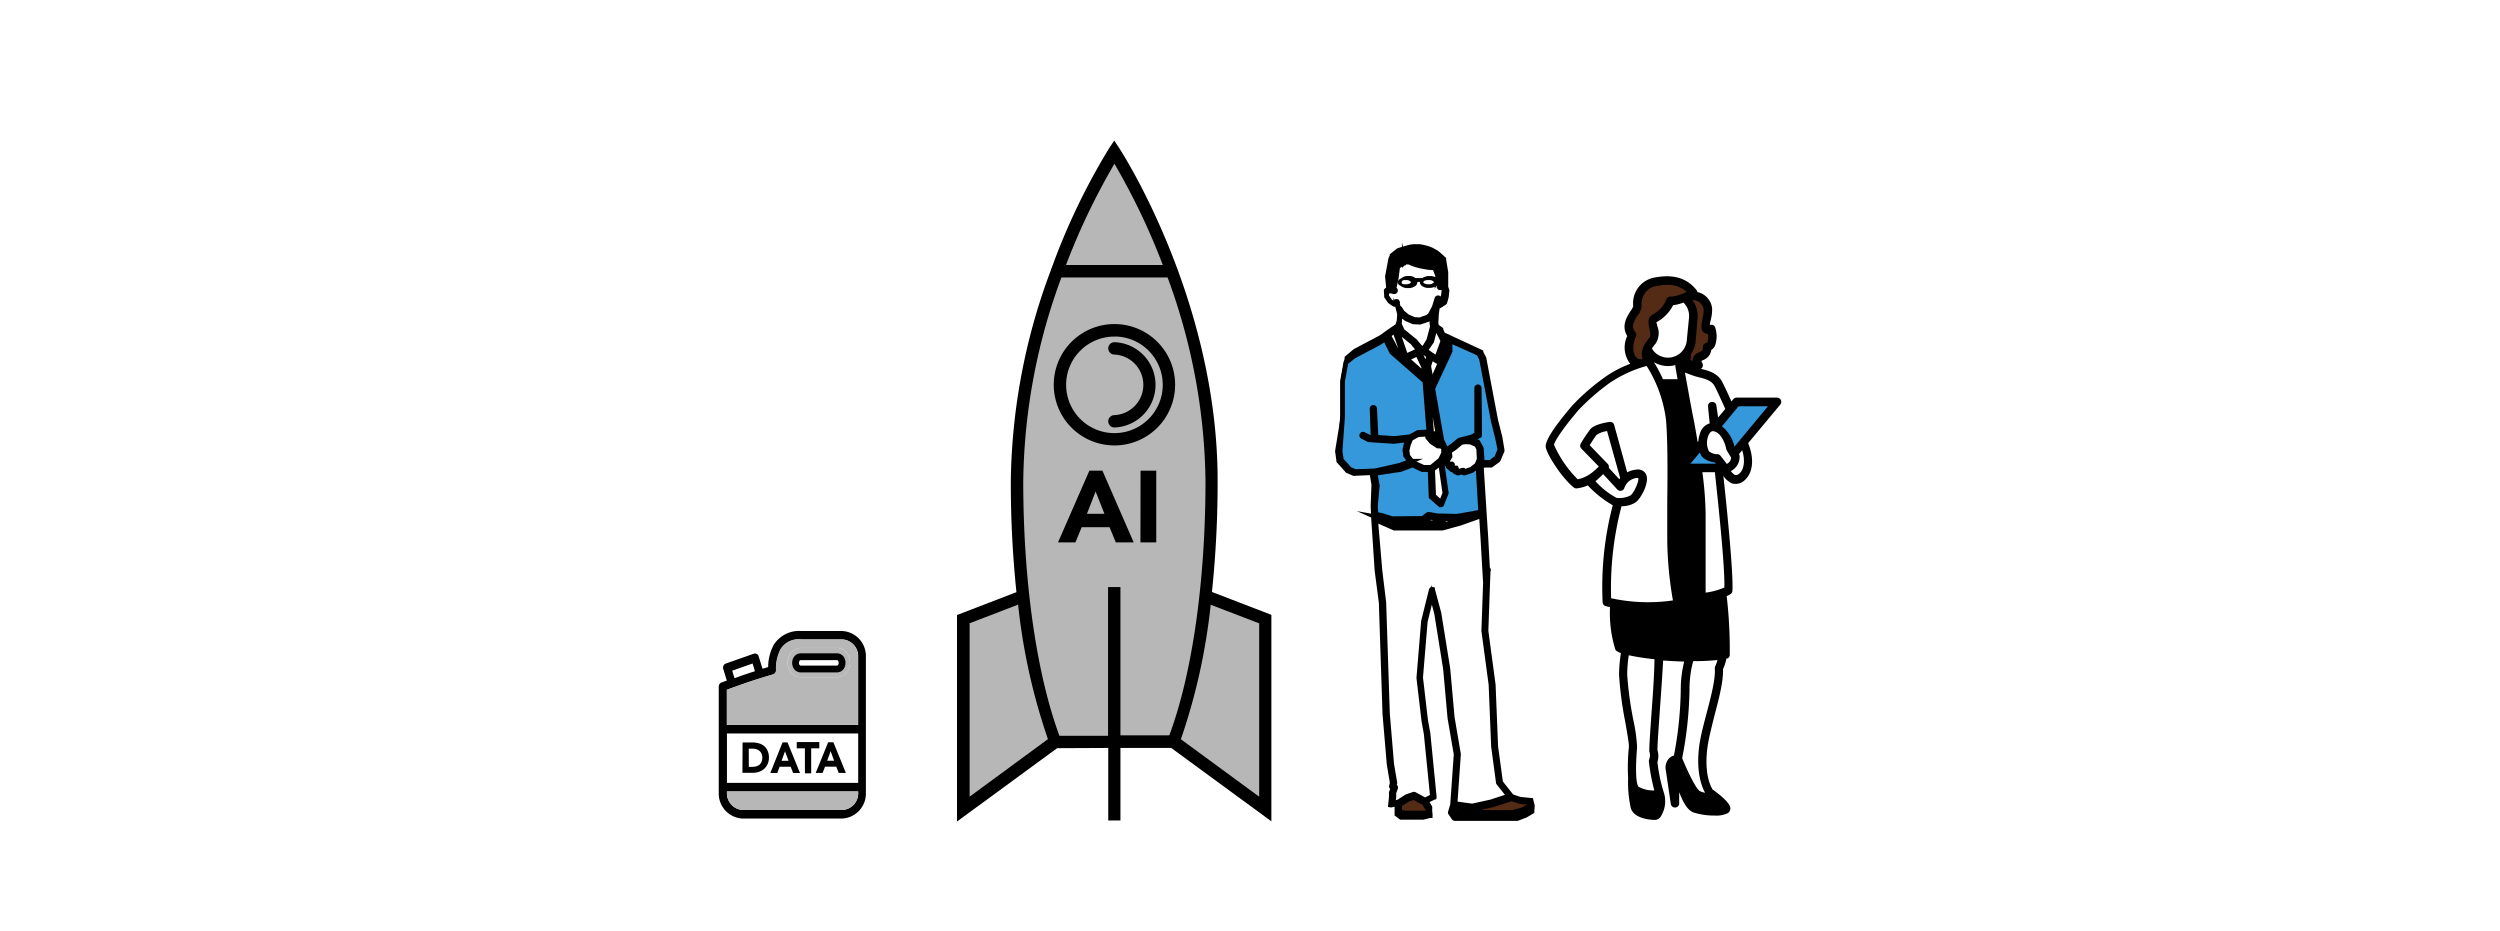 <svg id="Layer_1" data-name="Layer 1" xmlns="http://www.w3.org/2000/svg" viewBox="0 0 400 149"><defs><style>.cls-1{fill:#3498db;}.cls-2{fill:#542b14;}.cls-3,.cls-4,.cls-5,.cls-6,.cls-8,.cls-9{stroke:#000;stroke-miterlimit:10;}.cls-3{stroke-width:0.4px;}.cls-4,.cls-5{stroke-width:0.77px;}.cls-5,.cls-8,.cls-9{fill:none;}.cls-6,.cls-8{stroke-width:0.54px;}.cls-7{fill:#b7b7b7;}.cls-9{stroke-width:1.09px;}</style></defs><title>talent</title><path d="M284.93,64a.68.68,0,0,0-.61-.38h-6.47a.65.65,0,0,0-.51.24l-.31.37c-.65-1.45-1.22-2.65-1.52-3.21-.75-1.38-2.32-1.76-3.36-2h0a.69.69,0,0,0,.25-.31.71.71,0,0,0,0-.57c-.13-.23-.17-.36-.19-.38l.3-.15A2,2,0,0,0,273.8,56a1.82,1.82,0,0,0,.57-.6,4.49,4.49,0,0,0,.06-3,.6.6,0,0,0-.85-.38c0-.25.1-.62.15-.88a6.55,6.55,0,0,0,.21-1.78,3,3,0,0,0-2.36-2.63.53.53,0,0,0-.12-.29c-1-1.3-2.87-2.73-6.5-2.07A4.17,4.17,0,0,0,261.32,49a3.3,3.3,0,0,1-.43.77c-.58.9-1.53,2.35-.53,4a4.23,4.23,0,0,0,.48,4.44,17.79,17.79,0,0,0-4.06,2.14,35.23,35.23,0,0,0-5.23,4.55c-2,2.35-4.4,5.41-4.23,6.63S250,76.59,251.81,78a.67.67,0,0,0,.49.14,5.82,5.82,0,0,0,1.74-.48,17.2,17.2,0,0,0,4,3.18,51.69,51.69,0,0,0-1.62,15.53.66.66,0,0,0,.5.61l.68.17a19.8,19.8,0,0,0,.83,6.7.65.65,0,0,0,.27.34,3.83,3.83,0,0,0,.64.31,24.27,24.27,0,0,0-.29,3.49,57.5,57.5,0,0,0,1,7.57c.28,1.6.59,3.41.57,3.78l0,.22a31.09,31.09,0,0,0-.12,4.94,19.68,19.68,0,0,0,.4,4.69c.45,1.86,3.34,2,3.92,2a1.17,1.17,0,0,0,.94-.61,4.58,4.58,0,0,0,.43-3.84h0a25.64,25.64,0,0,1-1-4.82,3.22,3.22,0,0,0,0-1.91c0-1,.19-3.53.39-6.42.18-2.53.39-5.44.52-7.91,1.12.08,2.26.14,3.37.17a18.62,18.62,0,0,0-.55,4.66,59.37,59.37,0,0,1-1.09,10.37,1.82,1.82,0,0,0-.87.56,2.18,2.18,0,0,0-.42,1.84c.25,1.73.79,5.36.79,5.36a.67.67,0,0,0,.74.56.66.66,0,0,0,.6-.7c0-.56,0-1.19,0-1.75.51,1.28,1.16,2.8,2.28,3.24a11,11,0,0,0,3.39.5,4.16,4.16,0,0,0,2.13-.4.88.88,0,0,0,.38-.78c0-.23-.07-1-2.84-3-1-1.69-1.22-4.45-.71-7.41.22-1.26.61-2.77,1-4.36.72-2.72,1.46-5.54,1.38-7.48a7.37,7.37,0,0,0,.55-1.69l.12,0a.67.67,0,0,0,.41-.5,73.81,73.81,0,0,0-.49-9.48c.22-.11.43-.22.62-.34a.66.66,0,0,0,.3-.53c.16-3-.95-13.76-1.45-18.37a3.5,3.5,0,0,0,1.33,1.18,2.11,2.11,0,0,0,2.18-.6c1.15-1.11,1.4-3.07.67-5.24-.06-.19-.13-.38-.21-.59l5.08-6.1A.69.69,0,0,0,284.93,64Zm-6.57,11.69a.8.8,0,0,1-.78.3,2.13,2.13,0,0,1-.64-.62,2.53,2.53,0,0,0,1.4-2.35.69.69,0,0,0-.1-.37h0l.51-.61C279.32,73.91,278.93,75.16,278.36,75.71ZM275.9,94a10.88,10.88,0,0,1-3,.82V82.16a55.92,55.92,0,0,0-.52-6.61h2C274.8,79.49,276,90.5,275.9,94Zm-1.46,12.57a.71.71,0,0,0-.07.35c.13,1.72-.61,4.52-1.32,7.23-.43,1.62-.83,3.15-1.06,4.47-.56,3.26-.26,6.23.82,8.22a3.16,3.16,0,0,1-.83-.26c-.54-.27-1.88-2.91-2.83-5.28a61,61,0,0,0,1.17-10.9,17.31,17.31,0,0,1,.59-4.62H271a33.87,33.87,0,0,0,3.79-.18A5.12,5.12,0,0,1,274.44,106.61Zm-10.15,6.83c-.21,3-.4,5.63-.4,6.62a.69.69,0,0,0,0,.2,1.91,1.91,0,0,1,0,1.23.75.75,0,0,0-.07.36,31,31,0,0,0,.87,4.66,4.83,4.83,0,0,1-2.52-.59c-.12-.11-.67-.91-.24-6.26l0-.22a26.88,26.88,0,0,0-.58-4.12,57.08,57.08,0,0,1-1-7.34,22.61,22.61,0,0,1,.25-3.1,35.52,35.52,0,0,0,4.12.63C264.68,108,264.47,110.9,264.29,113.44ZM259.44,81a4.16,4.16,0,0,0,2.19-.58c.8-.47,2.23-3,1.81-4.35a1.41,1.41,0,0,0-1.6-.93,3.79,3.79,0,0,0-1.49.43L258.27,68a.66.66,0,0,0-.74-.49c-.56.08-2.46.39-3.11,1.2a24.35,24.35,0,0,0-1.5,2.26.68.68,0,0,0,.1.81l2.79,2.86c-.33.33-.74.72-1.12,1a5.61,5.61,0,0,1-2.26,1.05,18.32,18.32,0,0,1-3.78-5.5c0-.52,1.49-2.75,3.92-5.59a36,36,0,0,1,5-4.35,20.26,20.26,0,0,1,5.89-2.7,21,21,0,0,1,3.1,8.61c.29,3.42.25,8.63.2,13.22,0,2.1,0,4.12,0,5.88a59,59,0,0,0,.91,9.81,28,28,0,0,1-9.89-.35A51.59,51.59,0,0,1,259.44,81Zm-2.92-5.13,2.25,2.45a.66.66,0,0,0,.65.19.64.64,0,0,0,.49-.47,2.32,2.32,0,0,1,2-1.56h.2c.22.43-.72,2.43-1.22,2.78a3.86,3.86,0,0,1-2.24.4A12.76,12.76,0,0,1,255.27,77,15.68,15.68,0,0,0,256.52,75.84Zm2.58.82-1.69-1.84a.68.68,0,0,0-.17-.62l-2.89-3c.3-.48.79-1.26,1.11-1.66a4.14,4.14,0,0,1,1.67-.6l2.1,7.53A1.83,1.83,0,0,0,259.1,76.66Zm17.09-4.88a.9.9,0,0,0,.08.23l.71,1.18a1.17,1.17,0,0,1-.69,1l-1-1.29a.64.64,0,0,0-.5-.26.34.34,0,0,0-.14,0,2.21,2.21,0,0,1-1.21-.46,3,3,0,0,1-.1-2.5c.31-.8.72-.73.85-.71C275.67,69.28,276.19,71.76,276.19,71.78Zm-11-19.52a3.43,3.43,0,0,0-.18-.71l.17-.11a6.26,6.26,0,0,0,2.52-2.64,6.56,6.56,0,0,0,1.65-.42,3,3,0,0,1,.89,2.45l-.36,3.66a3,3,0,0,1-1.46,2.28,3,3,0,0,1-2.77.16,2.79,2.79,0,0,1-1.34-1.2,9,9,0,0,1,.61-.82A3.09,3.09,0,0,0,265.21,52.26Zm-.62,5.63a4.07,4.07,0,0,0,.55.28,4.46,4.46,0,0,0,1.77.37,4.59,4.59,0,0,0,1.17-.16.57.57,0,0,0,0,.26s.15.85.35,2h-2.34A23.13,23.13,0,0,0,264.59,57.89Zm10.33,8.88-.28-1.92a.67.67,0,0,0-.75-.57.66.66,0,0,0-.59.73l.27,2.7a2.27,2.27,0,0,0-1.52,1.53,4.38,4.38,0,0,0-.29,1.32l-.12.13c-.29-1.78-.55-3.19-.68-3.82-.36-1.74-1-5.4-1.35-7.29.47.18,1,.38,1.41.52.22.08.5.15.81.23.9.22,2,.49,2.49,1.35.34.62,1,2.06,1.75,3.72Z"/><path class="cls-1" d="M282.88,65l-5.37,6.47,0,0a5.71,5.71,0,0,0-2-3.26L278.17,65Z"/><path class="cls-1" d="M274.4,74l.15.19h-4.08l1.5-1.8a1.89,1.89,0,0,0,.72,1A4,4,0,0,0,274.4,74Z"/><path class="cls-2" d="M273.27,53.44a2.27,2.27,0,0,1-.08,1.27.3.3,0,0,1-.22.17.68.68,0,0,0-.51.71c0,.46-.11.55-.6.78a1.65,1.65,0,0,0-1,.93,1.24,1.24,0,0,0,0,.47,1.16,1.16,0,0,1-.24-.14.43.43,0,0,1-.12-.11l.06-.87a4.34,4.34,0,0,0,.74-2L271.6,51a4.38,4.38,0,0,0-.81-3,1.81,1.81,0,0,1,1.81,1.56,6.15,6.15,0,0,1-.19,1.36c-.2,1-.35,1.77.12,2.21A1.14,1.14,0,0,0,273.27,53.44Z"/><path class="cls-2" d="M266.7,45.58a4.44,4.44,0,0,1,3.16,1.1,6,6,0,0,1-2.58.79.66.66,0,0,0-.69.49,4.54,4.54,0,0,1-2.13,2.35l-.17.12c-.73.48-.54,1.38-.39,2.1s.25,1.22,0,1.53c-.67.84-1.55,1.93-1.08,3.36l-.28.08a1,1,0,0,1-.67-.27c-.58-.54-.81-1.88-.13-3.37a.66.66,0,0,0-.08-.7c-.72-.9-.32-1.65.37-2.71a2.58,2.58,0,0,0,.63-1.65,2.88,2.88,0,0,1,2.54-3.08A8.24,8.24,0,0,1,266.7,45.58Z"/><path class="cls-3" d="M230,45.15s0,0,0-.06l-.05-.19,0,0s0,0,0,0l-.1-.16h0a0,0,0,0,0,0,0l-.21-.19h0l0,0-.24-.1h0v0l-.33-.08h0l-.32,0h0l-.32,0h0s0,0,0,0l-.3.08h0l-.3.11,0,0,0,0-.1.13-1.33,0-.17-.12h0v0l-.24-.13h0a0,0,0,0,0,0,0l-.32-.08h0l-.33,0h0l-.32,0h0l-.29.08h0l-.27.14s0,0,0,0h0l-.19.17h0l-.14.16s0,0,0,0,0,0,0,0l-.06.21s0,0,0,.06,0,0,0,0l0,.16,0,0h0l.14.22h0s0,0,0,0l.18.14h0l.27.11h0l.3.08h0l.33,0h0l.32,0h0l.32-.08h0l.24-.11h0l.22-.14h0a.19.19,0,0,0,.07-.08l.11-.21h0v0l0-.16s0,0,0,0,0,0,0-.06l0-.14.83,0,0,.1s0,0,0,.06,0,0,0,.05l0,.19s0,0,0,0,0,0,0,0l.13.19h0l0,0,.16.14h0v0l.3.14h0l.3.08h0l.32,0h0l.32,0h0l.32-.08h.05l.24-.13h0l.22-.13s0,0,0-.06,0,0,0,0l.11-.19v0l0,0,.05-.19S230,45.17,230,45.15Zm-.85-.47.2.09.17.15.08.12,0,.11,0,.11-.08.13-.17.11h0l-.21.11-.29.07-.29,0-.29,0-.26-.07-.26-.12-.13-.1-.1-.14,0-.1,0-.1.11-.13h0l.13-.15.24-.09.27-.07.29,0,.29,0Zm-3.67,0,.2.11.18.14.07.1,0,.13,0,.1-.07.15-.16.1-.22.1-.29.07-.29,0-.29,0-.27-.07-.24-.1-.14-.1-.1-.16,0-.09,0-.12.1-.11.16-.14.23-.11.26-.07.29,0,.29,0Z"/><path class="cls-4" d="M230.25,71.26v0l-.35-.78s0,0,0,0,0,0,0-.05l-.43-.3h0l0,0-.87-.29h-.09l-.07,0h0s0,0,0,0l0,0s0,0,0,0,0,0,0,.07a.19.19,0,0,0,0,.07s0,0,0,0l.62.73h0s0,0,0,0l1,.65a.19.19,0,0,0,.1,0l.08,0s0,0,.06,0l0,0v0a.17.17,0,0,0,0-.07S230.26,71.28,230.25,71.26Zm-.61-.44-.46-.3-.15-.17.18.06.36.25Z"/><path class="cls-4" d="M214,72.19v0l.21,1.51,0,.06s0,0,0,0l1.4,1.56,0,0s0,0,0,0l1,.43.07,0h0l2.82-.13.32,1.91L219.69,81v0h0l.08,1.47v.38h0l.56,8.43h0L221,96.4l.59,17.87h0l.68,8h0l.5,3-.12.48h0s0,0,0,.07a.64.64,0,0,0,0,.07s0,0,0,0l.22.26-.25.65s0,0,0,0,0,0,0,0v.74l-.13,1.26s0,0,0,0,0,0,0,0l0,0a.13.13,0,0,0,0,0,.2.2,0,0,0,.08,0l0,0h.06l.89-.22,0,.15h0l0,.69h0l0,.73s0,0,0,0a.09.09,0,0,0,0,.06s0,.05,0,.07h0l.62.48a.16.16,0,0,0,.12,0h3.46l1.05-.27,0,0s.05,0,.06,0a.64.64,0,0,0,0-.07s0,0,0-.05l-.06-.59,0-.56s0,0,0-.05,0,0,0,0l-.57-1,1.22-.61s0,0,0,0a.12.12,0,0,0,.05,0,.14.14,0,0,0,0-.07s0,0,0,0l-1-10.15h0l-.38-2.07-.8-6.87.75-9,1.05-4.23.78,3,1.42,8.86.7,7.83h0l1,5.84-.57,8.07-.36,1.21v0s0,0,0,0v0s0,0,0,0,0,0,0,.06h0l.56.83h0a.2.2,0,0,0,.14.08h9.94l.07,0,1.34-.51h0l1-.6h0l0-.06,0-.06v0l.06-.81s0,0,0,0,0,0,0,0h0l-.21-.8,0,0a.1.1,0,0,0,0-.05l-.06,0,0,0-1.73-.18-1.3-.44-1.78-2.25-.78-5.73-.4-9.9h0l-1.16-8.62.27-7.63h0l.08-2A.2.2,0,0,0,238,91h0l-.27-4.94h0l-.25-3.88h0L237,74.56l.55-.14.94,0h0s.07,0,.09,0l1.1-.8h0v0a.18.18,0,0,0,.05-.07l.6-1.42s0,0,0-.06,0,0,0-.06L240,70h0l-.7-2.77-1.88-9.93,0,0v0l-.49-.92s0,0,0,0l0-.05L231.91,54l-.21-.11h0l-.82-.35-.35-.79s0,0,0,0,0,0,0-.05l-.71-.51-.07-.6.08-1.38.13-.92.11-.36h.16a.19.19,0,0,0,.1,0l.76-.48h0a.2.2,0,0,0,.08-.1l.24-.86v0s0,0,0,0l.1-1s0,0,0,0,0,0,0,0l-.18-.56,0-1.35v-1a0,0,0,0,0,0,0h0L231,41.57l0-.06s0,0,0-.06h0l-.87-.79h0l-.35-.27h0l-.41-.22h0l-.4-.22s0,0,0,0h0l-.43-.16h0l-.46-.14h0l-.46-.11h0l-.45-.08h-1l-.43.05h0l-.46.11h0l-.43.13h0l-1.1.32s0,0,0,0l0,0-1,.8s0,0,0,.05l0,0-.24.56s0,0,0,0h0l-.32,1.75h0l-.19,1s0,0,0,0v0l.18,1.93h0l-.37.33h0s0,0,0,.06a.25.25,0,0,0,0,.07h0l.05.73,0,.05a.09.09,0,0,0,0,0l.56.83,0,0,0,0,.68.46a.19.19,0,0,0,.1,0,.2.2,0,0,0,.11,0l.26-.17.38,1.59-.09,1.25,0,0s0,0,0,0l-.25.78-1.32.9h0l-.29.21h0l-1,.72-4.16,2.2v0h0l-1.31,1.09h0s0,0,0,0l0,.06-.56,3.12a0,0,0,0,0,0,0s0,0,0,0v5.82Zm6.13,10.53v0l.82.15,1.68.53h.06l3.31.11h1.64v.61h-4.4ZM231,84.05l-.13-1,2.5,0h0l1.67-.3-1.46.52ZM230,83l.07.64-1.58,0,0-.65.33-.24Zm.54,1.09H228v-.71l.1-.07,0,.58a.15.15,0,0,0,0,.09s0,0,0,0a.21.21,0,0,0,.13,0h0l1.95,0h0s0,0,.06,0,0,0,.06,0,0,0,0-.07,0,0,0-.06h0l-.08-.77h0Zm6.06-12.3.08,1.69-.37.91-.9.7-1,.34-.27-.19h0l-.08,0s0,0-.06,0h0l-.57.19-.32-.15-.13-.4h0v0s0,0,0,0l0,0a.22.22,0,0,0-.08,0h-.06s0,0,0,0h0l-.21.1-.37-.34.12-.34s0,0,0,0,0,0,0,0a.05.05,0,0,0,0,0s0,0,0,0a.17.17,0,0,0-.06-.06l0,0h-.07l-.38,0-.37-.35.22-.4.27-.44s0,0,0-.06,0,0,0-.06l-.1-.69.9-.61h0l1-.85.71-.1.83.05.94.44Zm-6.09-18h0l.37.76-1,2.77-.9-.59h0l-.92-.65,1-1.46s0,0,0,0l0,0,.52-2,.51.37Zm.2-5.66-.63.4.19-.63a.19.19,0,0,0-.13-.24.19.19,0,0,0-.23.13l-.27.89h0l-.16.49-.67,1.27-.45.33-1.2.41-.88-.05-1.07-.46-.84-.69-.36-.59a.2.2,0,0,0-.27-.06l0,0-.19-.77h0a.19.19,0,0,0,0-.27.2.2,0,0,0-.27,0h0l-.38.25-.54-.36-.51-.76,0-.58.27-.24h0l.4-.07.18.06h0l.13,0,.15.08.09,0a.19.19,0,0,0,.09-.36l-.16-.08.36-1.54h0l.26-2,.71-.53.3-.1,0,0,.06,0a.14.14,0,0,0,0-.07.05.05,0,0,0,0,0V42l.11-.1.17-.09s0,0,0,0,0,0,0,0l.08-.08h0l.27.21h0l.08,0h.05l.06,0,.31.16h0l.7.26h0l.73.19h0l1.19.22h0l.6.06h.28l.08,0,.08,0,.1.09L230,44l.26,1.91a.22.22,0,0,0,.05.08s0,0,0,0a.19.19,0,0,0,.13.05h0l.49-.06.13.4-.11.91Zm-8.61,6.12,1,1.91L223,56Zm5.65,1.63-.57-.37-.79-.94h0s0,0,0,0l-2-1.62-.5-1.07.1-1.43s0,0,0,0,0,0,0,0l-.14-.55.25.4h0l0,0L225,51h0l1.14.49h.06l.94.05h.07l1.27-.43,0,0h0l.51-.38h0s0,0,0-.05l.2-.38-.08,1.3s0,0,0,0h0l.08.67-.57,2.16Zm-4.11-3.57.38.82,0,.05h0l2,1.63.8,1h0l0,0,.37.24-.45.11h0l-1.8.83-1.5-4.37Zm5,4.66-.46,1.42-.1,0-.91-1.94.58-.14Zm-.75,2.91-2.81-2.47,1.73-.8,1,2.11Zm0,.56-.8-.71.8.71Zm-5.73-6.8,1-.7,1.39,4-1.16-1Zm8.87.45.3.13V56L229.15,61l-.16-.15-.41-2.29.44-1.36.9.59h.1a.17.17,0,0,0,.14-.07h0v0l0,0,1.11-3.07h0a.11.11,0,0,0,0-.08s0-.05,0-.07h0Zm-1.94,7.41h0Zm1.06,8.32-.68-.43h0s0,0,0,0l-.42-.08-.66-8.38h0l0-.57h0l-.13-1.52.39,2.17h0l.11.59Zm.83,2v.69l-.5,1.06L229,74.78l-1.26,0-1.14-.54-.4-.24h0l-.34-.22-.62-.82-.13-.84.21-.94.4-1,1.17-.64,1.38-.08.54.13h0l.53.1,1,.62Zm-1.61,7.51-.16-4.23,1.28-1,.7,4.81-.61,1.53Zm2-6.68,0,0,0-.06s0,0,0,0Zm1.26,57.7,6.2.07h0l3.09,0h0l1.54-.35h0l.76-.38h0l.38-.26.22-.06,0,.45-.87.53-1.3.49H233Zm-8.81.06v-.17l.06.06a0,0,0,0,0,0,0l0,0,.27.08h0l.57.05h3.36l.28-.1,0,.18-.87.22h-3.33Zm-3.73-47.24,3,1.32a.12.12,0,0,0,.08,0h7.62s0,0,0,0l2.83-.78h0l3.42-1.21.23,3.62h0l.41,7.16-.27,7.64h0v0l1.16,8.63.4,9.9h0l.78,5.79s0,0,0,0,0,0,0,0l1.69,2.13-2.89.94-3,.66-2.75-.38.55-7.92s0,0,0,0,0,0,0,0l-1-5.86-.7-7.82h0l-1.43-8.88h0l-1-3.72s0,0,0,0a.13.13,0,0,0,0-.06l-.06,0s0,0,0,0h-.1s0,0,0,0l0,0-.05.06s0,0,0,0l-1.24,5v0h0l-.75,9.08s0,0,0,0,0,0,0,0l.81,6.89h0l.37,2.06,1,10-1.19.6-1.71-.93h0s-.05,0-.08,0a.07.07,0,0,0-.06,0h0l-1.1.38h0s0,0,0,0l-1.3.84-.86.22.11-1h0v-.72l.28-.72s0,0,0,0a.08.08,0,0,0,0-.07.14.14,0,0,0,0-.07s0,0,0,0l-.23-.27.11-.42s0,0,0,0,0,0,0,0l-.51-3-.67-8-.59-17.87h0l-.62-5.11Z"/><path class="cls-2" d="M244.84,128.41l.13.5-.32.08,0,0h0l-.4.26-.72.36L242,130l-3.07,0-6.31-.08.25-.84,2.8.38h.07l3-.67h0l3.09-1,1.31.44h0Z"/><polygon class="cls-2" points="228.52 129.58 228.53 129.96 228.19 130.09 224.94 130.09 224.41 130.04 224.2 129.98 223.92 129.67 223.94 129.06 223.98 128.72 225.21 127.92 226.21 127.58 227.89 128.49 228.52 129.58"/><path class="cls-5" d="M241.87,127.79l1.31.44h0l1.62.18.13.5-.32.08,0,0h0l-.4.26-.72.36L242,130l-3.07,0-6.31-.08.25-.84,2.8.38h.07l3-.67h0Z"/><polygon class="cls-5" points="227.89 128.49 228.52 129.58 228.53 129.96 228.19 130.09 224.94 130.09 224.41 130.04 224.2 129.98 223.92 129.67 223.94 129.06 223.98 128.72 225.21 127.92 226.21 127.58 227.89 128.49"/><path class="cls-1" d="M239.63,70.07l.39,1.87-.54,1.33-1,.74-.91,0h0l-.67.17.25-.61s0,0,0,0,0,0,0,0L237,71.74a.05.05,0,0,0,0,0s0,0,0,0l-.54-1,0,0s0,0,0,0l-1-.48h0l.34-.09a0,0,0,0,0,0,0h0l.92-.48,0,0a.1.1,0,0,0,0,0,.09.09,0,0,0,0-.07,0,0,0,0,0,0,0l0-2.53-.06-5a.19.19,0,1,0-.38,0l0,5,0,2.41-.79.42-2,.51,0,0,0,0-1.07.88-1,.66s0,0,0,0l-.74-1.51L229.2,62l0,0a.22.22,0,0,0,.13-.06,0,0,0,0,0,0,0s0,0,0,0l0,0L232,56.21v0s0,0,0,0V54.49l4.6,2.06.44.83,1.88,9.91h0Z"/><path class="cls-1" d="M236.66,74.67l.43,7.39-3.77.67-2.7-.06-.39,0-1.42-.24h-.06l-.08,0-.48.35h0l-.4.31H226L222.73,83l-1.67-.53h0l-.91-.16L220.06,81l.3-3.3s0,0,0,0a0,0,0,0,0,0,0L220,75.73l4.11-.62h0l1.94-.74.32.19h0l1.18.56.08,0h0l1.19,0,.16,4.23h0a.14.14,0,0,0,0,.06.3.3,0,0,0,0,.08h0l1.48,1.29,0,0s0,0,0,0h.07a.22.22,0,0,0,.13-.06h0s0,0,0,0,0,0,0,0l.73-1.83s0,0,0-.05,0,0,0,0l-.73-5.07h0l.54.51h0a.16.16,0,0,0,.13.06h0l.17,0-.06.19s0,0,0,0,0,0,0,.07l0,.06s0,0,0,0l.57.51h0a.16.16,0,0,0,.11,0l.09,0,.12-.07.09.28h0s0,0,0,0a.19.19,0,0,0,.08.1h0l.45.22.09,0h.06l.55-.19.27.19h0a.25.25,0,0,0,.11,0h.06l1.13-.38s0,0,0,0h0l.94-.74Z"/><path class="cls-1" d="M228.12,62.08l.56,7.1-.31-.07a0,0,0,0,0,0,0h0l-1.46.08s0,0,0,0h0l-1.23.68-2.48.29-3-.2-.23-4.6a.2.2,0,0,0-.2-.18.18.18,0,0,0-.18.2L219.7,70l-.53,0-1-.5a.19.19,0,0,0-.26.09.18.18,0,0,0,.09.25l1,.51.06,0h0l.77.06,3.18.21h0l2.2-.26L225,71h0v0l-.22,1s0,0,0,0,0,0,0,0l.14.92s0,0,0,0,0,0,0,0l.68.88s0,0,0,0l0,0,.06,0-1.64.64-4.1.61-.18,0-2.94.13-.94-.4-1.33-1.48-.21-1.43.4-5.42h0V61l.55-3,1.25-1,4.15-2.2h0l.87-.6,1.06,2.14,0,0s0,0,0,0L228,61Z"/><path class="cls-5" d="M220,75.35l-.18,0-2.94.13-.94-.4-1.33-1.48-.21-1.43.4-5.42h0V61l.55-3,1.25-1,4.15-2.2h0l.87-.6,1.06,2.14,0,0s0,0,0,0L228,61l.08,1.09.56,7.1-.31-.07a0,0,0,0,0,0,0h0l-1.46.08s0,0,0,0h0l-1.23.68-2.48.29-3-.2-.23-4.6a.2.2,0,0,0-.2-.18.18.18,0,0,0-.18.2L219.7,70l-.53,0-1-.5a.19.19,0,0,0-.26.09.18.18,0,0,0,.09.25l1,.51.06,0h0l.77.06,3.18.21h0l2.2-.26L225,71h0v0l-.22,1s0,0,0,0,0,0,0,0l.14.92s0,0,0,0,0,0,0,0l.68.88s0,0,0,0l0,0,.06,0-1.64.64Z"/><path class="cls-5" d="M230.93,73.74v0h0l.54.51h0a.16.16,0,0,0,.13.06h0l.17,0-.06.19s0,0,0,0,0,0,0,.07l0,.06s0,0,0,0l.57.51h0a.16.16,0,0,0,.11,0l.09,0,.12-.07.09.28h0s0,0,0,0a.19.19,0,0,0,.08.1h0l.45.22.09,0h.06l.55-.19.27.19h0a.25.25,0,0,0,.11,0h.06l1.13-.38s0,0,0,0h0l.94-.74.06,0,.43,7.39-3.77.67-2.7-.06-.39,0-1.42-.24h-.06l-.08,0-.48.35h0l-.4.31H226L222.73,83l-1.67-.53h0l-.91-.16L220.06,81l.3-3.3s0,0,0,0a0,0,0,0,0,0,0L220,75.73l4.11-.62h0l1.94-.74.32.19h0l1.18.56.08,0h0l1.19,0,.16,4.23h0a.14.14,0,0,0,0,.06.3.3,0,0,0,0,.08h0l1.48,1.29,0,0s0,0,0,0h.07a.22.22,0,0,0,.13-.06h0s0,0,0,0,0,0,0,0l.73-1.83s0,0,0-.05,0,0,0,0l-.73-5.07"/><path class="cls-5" d="M229.2,62l0,0a.22.22,0,0,0,.13-.06,0,0,0,0,0,0,0s0,0,0,0l0,0L232,56.21v0s0,0,0,0V54.49l4.6,2.06.44.83,1.88,9.91h0l.69,2.77.39,1.87-.54,1.33-1,.74-.91,0h0l-.67.17.25-.61s0,0,0,0,0,0,0,0L237,71.74a.05.05,0,0,0,0,0s0,0,0,0l-.54-1,0,0s0,0,0,0l-1-.48h0l.34-.09a0,0,0,0,0,0,0h0l.92-.48,0,0a.1.1,0,0,0,0,0,.09.09,0,0,0,0-.07,0,0,0,0,0,0,0l0-2.53-.06-5a.19.19,0,1,0-.38,0l0,5,0,2.41-.79.42-2,.51,0,0,0,0-1.07.88-1,.66s0,0,0,0l-.74-1.51Z"/><path class="cls-6" d="M177.59,119.4V131H179V119.4h8.48l15.67,11.48V98.56l-9.53-3.67a169,169,0,0,0,.93-18c0-28.94-15.52-52.77-15.67-53l-.6-.91-.61.91A105.52,105.52,0,0,0,168.51,43a.64.64,0,0,0-.11.3A98.67,98.67,0,0,0,162,76.92a169,169,0,0,0,.92,18l-9.53,3.67v32.32l15.66-11.47Z"/><path class="cls-7" d="M201.74,99.55V128l-13.12-9.62a97,97,0,0,0,4.86-22Z"/><path class="cls-7" d="M168,118.41,154.87,128V99.54l8.26-3.18A97,97,0,0,0,168,118.41Z"/><path class="cls-8" d="M201.74,99.55V128l-13.12-9.62a97,97,0,0,0,4.86-22Z"/><path class="cls-8" d="M154.87,99.54l8.26-3.18a97,97,0,0,0,4.86,22L154.87,128Z"/><line class="cls-8" x1="154.87" y1="99.54" x2="154.87" y2="99.54"/><path class="cls-7" d="M193.13,76.92c0,16.14-2.13,31.06-5.87,41H179V94.2h-1.44V118h-8.24c-3.73-10-5.87-24.9-5.87-41a96.86,96.86,0,0,1,6.16-32.8H187A97.11,97.11,0,0,1,193.13,76.92Z"/><path class="cls-8" d="M169.64,44.12H187a97.11,97.11,0,0,1,6.15,32.8c0,16.14-2.13,31.06-5.87,41H179V94.2h-1.44V118h-8.24c-3.73-10-5.87-24.9-5.87-41A96.86,96.86,0,0,1,169.64,44.12Z"/><path class="cls-7" d="M186.44,42.68H170.17a107.82,107.82,0,0,1,8.14-17A109,109,0,0,1,186.44,42.68Z"/><path class="cls-8" d="M178.31,25.67a109,109,0,0,1,8.13,17H170.17A107.82,107.82,0,0,1,178.31,25.67Z"/><path class="cls-6" d="M178.31,71a9.44,9.44,0,1,0-9.44-9.43A9.44,9.44,0,0,0,178.31,71Zm0-17.43a8,8,0,1,1-8,8A8,8,0,0,1,178.31,53.58Z"/><path class="cls-6" d="M178.31,66.69a.72.72,0,1,0,0,1.44,6.56,6.56,0,0,0,0-13.11.72.72,0,0,0,0,1.44,5.12,5.12,0,0,1,0,10.23Z"/><path d="M174.3,75.31h2.09l5,11.47h-2.86l-1-2.43h-4.46l-1,2.43h-2.79Zm1,3.33-1.39,3.57h2.8Z"/><path d="M182.49,75.31H185V86.78h-2.53Z"/><path d="M138.54,105.07l0,21.77a4,4,0,0,1-3.83,4.13l-15.87,0a4,4,0,0,1-3.84-4.12l0-17a.69.69,0,0,1,.43-.65l.86-.31-.57-1.86a.69.69,0,0,1,.4-.86l4.47-1.57a.62.62,0,0,1,.8.43L122,107l.91-.27a7.4,7.4,0,0,1,.91-3.59,4.79,4.79,0,0,1,4.35-2.18h6.53A4,4,0,0,1,138.54,105.07Zm-1.23,21.77v-.21l-21,0v.21a2.66,2.66,0,0,0,2.57,2.75l15.87,0A2.66,2.66,0,0,0,137.31,126.84Zm0-1.58,0-7.91-21,0v7.91Zm0-9.27,0-10.92a2.67,2.67,0,0,0-2.57-2.75h-6.54a3.39,3.39,0,0,0-3.28,1.57,6.7,6.7,0,0,0-.72,3.36.7.7,0,0,1-.46.66c-2.76.82-4.16,1.28-7.42,2.47V116Zm-16.52-8.59-.37-1.24-3.27,1.15.37,1.2C118.76,108.06,119.75,107.72,120.77,107.4Z"/><path class="cls-7" d="M137.31,126.63v.21a2.66,2.66,0,0,1-2.56,2.76l-15.87,0a2.66,2.66,0,0,1-2.57-2.75v-.21Z"/><path class="cls-7" d="M137.27,105.07l0,10.92-21,0v-5.64c3.26-1.19,4.66-1.65,7.42-2.47a.7.7,0,0,0,.46-.66,6.7,6.7,0,0,1,.72-3.36,3.39,3.39,0,0,1,3.28-1.57h6.54A2.67,2.67,0,0,1,137.27,105.07ZM136,106a2.58,2.58,0,0,0-.55-1.59,2,2,0,0,0-1.62-.74h-5.66a2.09,2.09,0,0,0-1.62.75,2.63,2.63,0,0,0,0,3.18,2.05,2.05,0,0,0,1.62.75h5.66a2.06,2.06,0,0,0,1.62-.76A2.49,2.49,0,0,0,136,106Z"/><path class="cls-7" d="M135.46,104.45A2.58,2.58,0,0,1,136,106a2.49,2.49,0,0,1-.54,1.59,2.06,2.06,0,0,1-1.62.76h-5.66a2.05,2.05,0,0,1-1.62-.75,2.63,2.63,0,0,1,0-3.18,2.09,2.09,0,0,1,1.62-.75h5.66A2,2,0,0,1,135.46,104.45Zm-.73,1.6a1.15,1.15,0,0,0-.22-.7.77.77,0,0,0-.67-.28h-5.66a.76.76,0,0,0-.66.29,1.15,1.15,0,0,0,0,1.38.78.78,0,0,0,.67.29h5.66a.78.78,0,0,0,.66-.29A1.12,1.12,0,0,0,134.73,106.05Z"/><path class="cls-9" d="M128.18,105.08h5.66a.77.77,0,0,1,.67.28,1.15,1.15,0,0,1,.22.7,1.12,1.12,0,0,1-.22.69.78.78,0,0,1-.66.29h-5.66a.78.78,0,0,1-.67-.29,1.15,1.15,0,0,1,0-1.38A.76.76,0,0,1,128.18,105.08Z"/><path d="M118.81,118.79h1.51a4,4,0,0,1,1.05.13,2.38,2.38,0,0,1,.86.42,2.06,2.06,0,0,1,.58.77,2.61,2.61,0,0,1,.22,1.14,2.46,2.46,0,0,1-.21,1,2.28,2.28,0,0,1-.56.77,2.66,2.66,0,0,1-.82.47,3.13,3.13,0,0,1-1,.16h-1.65Zm1,3.91h.52a2.69,2.69,0,0,0,.65-.08,1.48,1.48,0,0,0,.52-.25,1.27,1.27,0,0,0,.34-.47,1.82,1.82,0,0,0,.13-.7,1.72,1.72,0,0,0-.13-.63,1.37,1.37,0,0,0-.34-.44,1.4,1.4,0,0,0-.5-.26,2,2,0,0,0-.6-.08h-.6Z"/><path d="M125.21,118.78H126l2,4.9H126.9l-.39-1h-1.77l-.38,1h-1.11Zm.39,1.43-.55,1.52h1.12Z"/><path d="M128.78,119.73h-1.3v-1h3.61v1h-1.3v4h-1Z"/><path d="M132.51,118.76h.83l2,4.91H134.2l-.4-1H132l-.38,1h-1.11Zm.39,1.43-.55,1.53h1.11Z"/></svg>